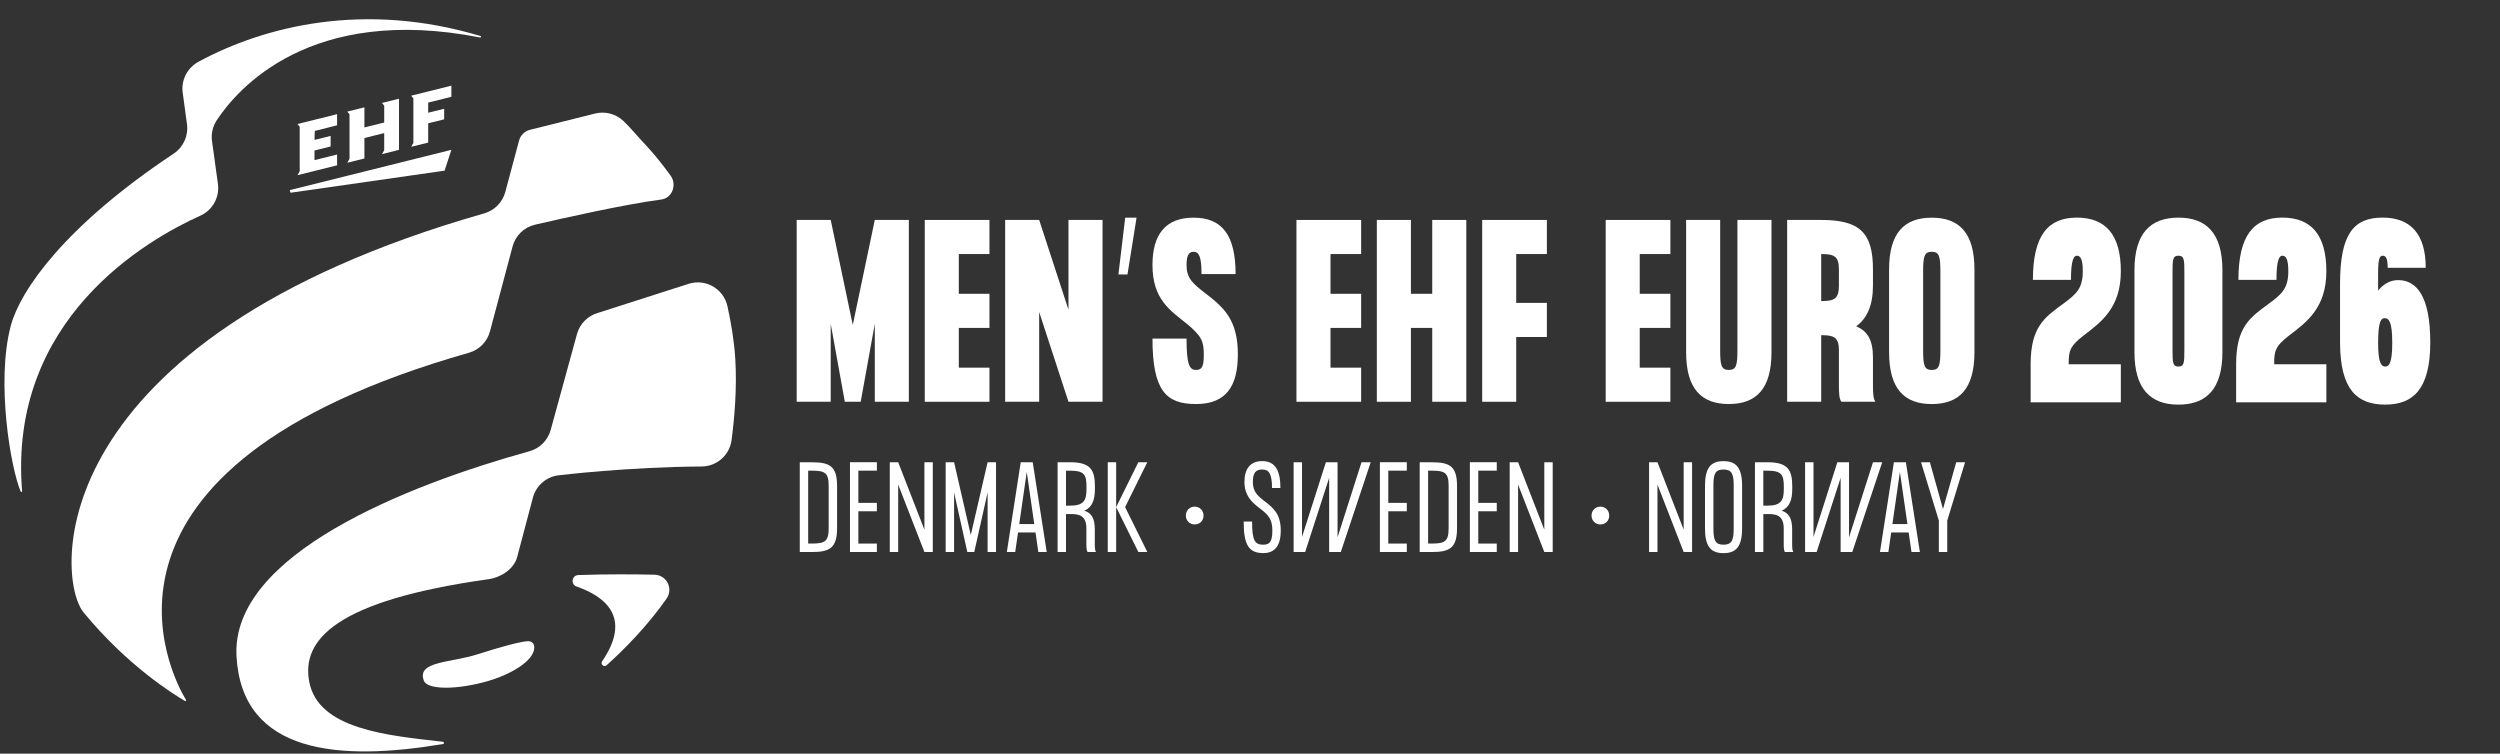 <svg width="136" height="41" viewBox="0 0 136 41" fill="none" xmlns="http://www.w3.org/2000/svg">
<rect x="0" y="0" width="136" height="41" fill="#333333" stroke="none"/>
<g clip-path="url(#clip0_699_1282)">
<path d="M39.796 23.95C39.687 24.764 38.992 25.372 38.17 25.377C34.157 25.401 30.457 25.849 30.457 25.849C29.758 25.904 29.169 26.394 28.989 27.074L28.135 30.299C27.96 30.959 27.253 31.413 26.578 31.508C18.299 32.666 16.379 34.791 16.824 37.097C17.321 39.667 21.046 40.009 24.097 40.352C24.168 40.36 24.171 40.464 24.1 40.475C18.517 41.411 13.158 41.053 12.866 35.696C12.564 30.165 22.144 26.394 28.805 24.547C29.365 24.392 29.801 23.954 29.956 23.392L31.388 18.173C31.541 17.614 31.977 17.176 32.534 17.02L37.457 15.441C38.385 15.143 39.365 15.709 39.574 16.662C39.757 17.49 39.938 18.516 39.999 19.517C40.099 21.166 39.947 22.819 39.796 23.947V23.95Z" fill="white"/>
<path d="M25.512 19.189C3.434 25.466 9.287 36.711 10.119 38.076C10.142 38.113 10.1 38.154 10.063 38.132C9.424 37.76 6.945 36.225 4.552 33.323C2.995 31.435 2.204 18.496 26.34 11.608C26.899 11.448 27.337 11.008 27.488 10.445L28.237 7.648C28.314 7.358 28.544 7.132 28.835 7.06L32.364 6.179C32.918 6.036 33.506 6.192 33.92 6.587C34.336 6.986 34.616 7.349 35.249 8.024C35.566 8.361 36.106 9.03 36.484 9.56C36.834 10.049 36.573 10.774 35.977 10.853C33.983 11.117 30.719 11.848 29.105 12.223C28.51 12.361 28.041 12.816 27.884 13.407L26.656 18.02C26.509 18.585 26.072 19.029 25.511 19.189H25.512Z" fill="white"/>
<path d="M23.293 7.759V6.708L24.162 6.491V5.917L23.293 6.133V5.581L24.554 5.266V4.66L22.367 5.205L22.488 5.358V7.774L22.367 7.987L23.293 7.757V7.759ZM15.806 10.485L24.186 9.284L24.554 8.151L15.76 10.343L15.806 10.485ZM20.901 8.17V7.24L19.824 7.508V8.621L18.892 8.854L19.014 8.639V6.223L18.893 6.07L19.824 5.838V6.933L20.901 6.665V5.753L20.78 5.6L21.705 5.37V8.152L20.78 8.384L20.902 8.169L20.901 8.17ZM18.337 8.993V8.405L17.986 8.493L17.109 8.711V8.187L17.986 7.968V7.393L17.109 7.611L17.124 7.123L18.162 6.86L18.337 6.816V6.21L16.184 6.747L16.304 6.9V9.316L16.184 9.53L18.337 8.993Z" fill="white"/>
<path d="M1.203 26.723C1.207 26.771 1.143 26.777 1.124 26.733C0.589 25.488 -0.23 20.774 0.589 17.713C1.105 15.784 3.538 12.283 9.443 8.361C9.972 8.01 10.257 7.388 10.172 6.757L9.939 5.042C9.845 4.355 10.193 3.686 10.802 3.357C14.394 1.418 19.812 0.061 26.14 1.96C26.191 1.975 26.171 2.05 26.119 2.04C16.85 0.217 12.886 4.876 11.789 6.544C11.57 6.878 11.479 7.28 11.534 7.677L11.855 10.002C11.955 10.727 11.567 11.433 10.899 11.733C7.973 13.048 0.436 17.366 1.202 26.721L1.203 26.723Z" fill="white"/>
<path d="M29.064 35.188C29.057 34.992 28.908 34.876 28.712 34.881C28.358 34.891 27.21 35.192 26.04 35.575C24.519 36.073 22.649 35.952 23.059 37.032C23.248 37.531 24.854 37.539 26.554 37.047C27.705 36.714 29.093 35.967 29.066 35.188H29.064Z" fill="white"/>
<path d="M35.605 31.264C34.548 31.241 33.03 31.228 31.46 31.283C31.105 31.296 31.03 31.791 31.367 31.908C32.921 32.448 34.387 33.587 32.758 35.972C32.647 36.133 32.856 36.32 33.002 36.189C33.958 35.328 35.217 34.061 36.263 32.563C36.641 32.022 36.264 31.278 35.605 31.264Z" fill="white"/>
<path d="M45.537 26.428V28.741C45.537 29.845 45.098 30.03 44.147 30.03H43.508V25.148H44.147C45.098 25.148 45.537 25.324 45.537 26.429V26.428ZM45.08 28.74V26.427C45.08 25.706 44.867 25.604 44.147 25.604H43.965V29.57H44.147C44.867 29.57 45.08 29.46 45.08 28.74Z" fill="white"/>
<path d="M46.695 25.604V27.356H47.702V27.813H46.695V29.57H47.702V30.028H46.238V25.145H47.702V25.603H46.695V25.604Z" fill="white"/>
<path d="M50.744 25.146V30.029H50.288L48.861 26.361V30.029H48.404V25.146H48.861L50.288 28.814V25.146H50.744Z" fill="white"/>
<path d="M54.183 25.146V30.029H53.726V26.788L53 30.029H52.622L51.902 26.788V30.029H51.445V25.146H51.902L52.811 29.106L53.726 25.146H54.183Z" fill="white"/>
<path d="M56.331 28.967H55.381L55.228 30.029H54.772L55.528 25.146H56.18L56.941 30.029H56.485L56.332 28.967H56.331ZM56.264 28.508L55.855 25.676L55.447 28.508H56.264Z" fill="white"/>
<path d="M59.624 30.029H59.168C59.107 29.955 59.1 29.778 59.1 29.595V28.747C59.1 27.978 58.613 27.965 58.216 27.965H57.99V30.029H57.533V25.146H58.216C59.349 25.146 59.564 25.586 59.564 26.477V26.586C59.564 27.172 59.435 27.581 58.99 27.783C59.355 27.898 59.557 28.173 59.557 28.79V29.595C59.557 29.778 59.564 29.955 59.624 30.029ZM58.216 27.508C58.984 27.508 59.105 27.197 59.105 26.587V26.478C59.105 25.825 58.984 25.605 58.216 25.605H57.99V27.509H58.216V27.508Z" fill="white"/>
<path d="M60.719 25.146V30.029H60.262V25.146H60.719ZM61.206 27.587L62.413 30.027H61.925L60.719 27.587L61.925 25.146H62.413L61.206 27.587Z" fill="white"/>
<path d="M69.674 28.856C69.674 29.631 69.394 30.088 68.724 30.088C67.937 30.088 67.656 29.648 67.656 28.373H68.113C68.113 29.416 68.265 29.631 68.722 29.631C69.064 29.631 69.216 29.478 69.216 28.856C69.216 28.233 68.99 28.002 68.515 27.641C68.083 27.312 67.698 26.951 67.698 26.213C67.698 25.543 67.985 25.084 68.661 25.084C69.338 25.084 69.655 25.541 69.655 26.549H69.198C69.198 25.695 68.985 25.541 68.661 25.541C68.338 25.541 68.155 25.694 68.155 26.212C68.155 26.73 68.392 26.956 68.764 27.244C69.288 27.634 69.673 27.982 69.673 28.855L69.674 28.856Z" fill="white"/>
<path d="M74.568 25.146L72.94 30.029H72.306V25.995L71.001 30.029H70.373V25.146H70.83V29.21L72.128 25.146H72.763V29.23L74.067 25.146H74.567H74.568Z" fill="white"/>
<path d="M75.523 25.604V27.356H76.53V27.813H75.523V29.57H76.53V30.028H75.066V25.145H76.53V25.603H75.523V25.604Z" fill="white"/>
<path d="M79.262 26.428V28.741C79.262 29.845 78.823 30.03 77.872 30.03H77.232V25.148H77.872C78.823 25.148 79.262 25.324 79.262 26.429V26.428ZM78.805 28.74V26.427C78.805 25.706 78.591 25.604 77.872 25.604H77.689V29.57H77.872C78.591 29.57 78.805 29.46 78.805 28.74Z" fill="white"/>
<path d="M80.418 25.604V27.356H81.424V27.813H80.418V29.57H81.424V30.028H79.961V25.145H81.424V25.603H80.418V25.604Z" fill="white"/>
<path d="M84.467 25.146V30.029H84.01L82.584 26.361V30.029H82.127V25.146H82.584L84.01 28.814V25.146H84.467Z" fill="white"/>
<path d="M92.049 25.146V30.029H91.592L90.166 26.361V30.029H89.709V25.146H90.166L91.592 28.814V25.146H92.049Z" fill="white"/>
<path d="M94.77 26.429V28.742C94.77 29.724 94.452 30.091 93.758 30.091C93.064 30.091 92.752 29.725 92.752 28.742V26.429C92.752 25.447 93.069 25.086 93.758 25.086C94.447 25.086 94.77 25.445 94.77 26.429ZM94.313 26.397C94.313 25.757 94.191 25.542 93.758 25.542C93.326 25.542 93.21 25.755 93.21 26.397V28.771C93.21 29.418 93.332 29.631 93.758 29.631C94.185 29.631 94.313 29.418 94.313 28.771V26.397Z" fill="white"/>
<path d="M97.559 30.029H97.102C97.041 29.955 97.035 29.778 97.035 29.595V28.747C97.035 27.978 96.547 27.965 96.151 27.965H95.926V30.029H95.469V25.146H96.151C97.285 25.146 97.499 25.586 97.499 26.477V26.586C97.499 27.172 97.371 27.581 96.926 27.783C97.291 27.898 97.493 28.173 97.493 28.79V29.595C97.493 29.778 97.499 29.955 97.56 30.029H97.559ZM96.15 27.508C96.918 27.508 97.04 27.197 97.04 26.587V26.478C97.04 25.825 96.918 25.605 96.15 25.605H95.924V27.509H96.15V27.508Z" fill="white"/>
<path d="M102.393 25.146L100.764 30.029H100.13V25.995L98.825 30.029H98.197V25.146H98.654V29.21L99.952 25.146H100.587V29.23L101.891 25.146H102.391H102.393Z" fill="white"/>
<path d="M103.831 28.967H102.881L102.728 30.029H102.271L103.028 25.146H103.68L104.441 30.029H103.985L103.832 28.967H103.831ZM103.764 28.508L103.355 25.676L102.947 28.508H103.764Z" fill="white"/>
<path d="M104.505 25.146H104.986L105.699 27.691L106.419 25.146H106.9L105.93 28.32V30.029H105.473V28.32L104.504 25.146H104.505Z" fill="white"/>
<path d="M64.51 28.048C64.51 27.756 64.729 27.561 64.991 27.561C65.252 27.561 65.472 27.756 65.472 28.048C65.472 28.341 65.252 28.53 64.991 28.53C64.729 28.53 64.51 28.334 64.51 28.048Z" fill="white"/>
<path d="M86.58 28.048C86.58 27.756 86.8 27.561 87.061 27.561C87.323 27.561 87.542 27.756 87.542 28.048C87.542 28.341 87.323 28.53 87.061 28.53C86.8 28.53 86.58 28.334 86.58 28.048Z" fill="white"/>
<path d="M49.441 11.965V21.856H47.589V17.616L46.822 21.856H45.958L45.191 17.616V21.856H43.34V11.965H45.191L46.391 17.677L47.589 11.965H49.441Z" fill="white"/>
<path d="M52.159 13.82V15.983H53.826V17.838H52.159V20.001H53.826V21.856H50.307V11.965H53.826V13.82H52.159Z" fill="white"/>
<path d="M59.978 11.965V21.856H58.125L56.531 16.973V21.856H54.68V11.965H56.531L58.125 16.848V11.965H59.978Z" fill="white"/>
<path d="M61.829 11.84L61.335 14.932H60.842L61.211 11.84H61.829Z" fill="white"/>
<path d="M67.339 19.284C67.339 21.027 66.684 21.98 65.066 21.98C63.448 21.98 62.695 21.275 62.695 18.419H64.548C64.548 19.879 64.721 20.125 65.067 20.125C65.413 20.125 65.487 19.877 65.487 19.284C65.487 18.566 65.363 18.27 64.548 17.602C63.646 16.873 62.695 16.28 62.695 14.412C62.695 12.792 63.374 11.841 64.93 11.841C66.486 11.841 67.216 12.794 67.216 14.908H65.363C65.363 13.943 65.216 13.696 64.931 13.696C64.647 13.696 64.548 13.943 64.548 14.413C64.548 15.13 64.869 15.414 65.561 15.947C66.599 16.738 67.34 17.418 67.34 19.285" fill="white"/>
<path d="M72.379 13.82V15.983H74.046V17.838H72.379V20.001H74.046V21.856H70.527V11.965H74.046V13.82H72.379Z" fill="white"/>
<path d="M79.767 11.965V21.856H77.914V17.838H76.753V21.856H74.9V11.965H76.753V15.983H77.914V11.965H79.767Z" fill="white"/>
<path d="M82.482 13.82V16.477H84.15V18.332H82.482V21.856H80.631V11.965H84.15V13.82H82.482Z" fill="white"/>
<path d="M89.201 13.82V15.983H90.869V17.838H89.201V20.001H90.869V21.856H87.35V11.965H90.869V13.82H89.201Z" fill="white"/>
<path d="M96.369 19.16C96.369 21.15 95.542 21.979 94.047 21.979C92.552 21.979 91.725 21.15 91.725 19.16V11.963H93.577V19.035C93.577 19.876 93.64 20.124 94.047 20.124C94.454 20.124 94.516 19.876 94.516 19.035V11.963H96.369V19.16Z" fill="white"/>
<path d="M99.073 13.82V16.378C99.789 16.378 100.037 16.255 100.037 15.539V14.661C100.037 13.943 99.789 13.82 99.073 13.82ZM102.025 21.856H100.172C100.048 21.707 100.037 21.349 100.037 20.978V19.074C100.037 18.358 99.789 18.233 99.073 18.233V21.856H97.221V11.965H99.073C101.185 11.965 101.889 12.67 101.889 14.661V15.539C101.889 16.626 101.556 17.331 100.976 17.752C101.605 18.011 101.889 18.517 101.889 19.445V20.978C101.889 21.349 101.902 21.707 102.025 21.856Z" fill="white"/>
<path d="M105.557 14.784C105.557 13.943 105.495 13.697 105.088 13.697C104.681 13.697 104.618 13.944 104.618 14.784V19.037C104.618 19.878 104.681 20.126 105.088 20.126C105.495 20.126 105.557 19.878 105.557 19.037V14.784ZM107.41 14.661V19.162C107.41 21.152 106.583 21.981 105.088 21.981C103.593 21.981 102.766 21.152 102.766 19.162V14.661C102.766 12.67 103.593 11.842 105.088 11.842C106.583 11.842 107.41 12.67 107.41 14.661Z" fill="white"/>
<path d="M112.537 19.816H115.374V21.888H110.467V19.816C110.467 17.794 111.21 17.273 112.251 16.515C112.958 15.995 113.304 15.685 113.304 14.753C113.304 14.108 113.18 13.91 112.982 13.91C112.821 13.91 112.66 14.121 112.66 15.225H110.59C110.59 12.793 111.42 11.838 112.982 11.838C114.544 11.838 115.374 12.768 115.374 14.753C115.374 16.739 114.308 17.52 113.379 18.227C112.561 18.847 112.537 19.133 112.537 19.815V19.816Z" fill="white"/>
<path d="M120.899 14.692V19.159C120.899 21.156 120.031 22.012 118.507 22.012C116.983 22.012 116.115 21.156 116.115 19.159V14.692C116.115 12.695 116.983 11.839 118.507 11.839C120.031 11.839 120.899 12.695 120.899 14.692ZM118.83 14.854C118.83 14.109 118.817 13.911 118.507 13.911C118.198 13.911 118.185 14.109 118.185 14.854V18.997C118.185 19.742 118.198 19.94 118.507 19.94C118.817 19.94 118.83 19.742 118.83 18.997V14.854Z" fill="white"/>
<path d="M123.716 19.816H126.554V21.888H121.646V19.816C121.646 17.794 122.39 17.273 123.431 16.515C124.138 15.995 124.484 15.685 124.484 14.753C124.484 14.108 124.36 13.91 124.162 13.91C124.001 13.91 123.839 14.121 123.839 15.225H121.77C121.77 12.793 122.6 11.838 124.162 11.838C125.724 11.838 126.554 12.768 126.554 14.753C126.554 16.739 125.488 17.52 124.559 18.227C123.74 18.847 123.716 19.133 123.716 19.815V19.816Z" fill="white"/>
<path d="M132.207 18.624C132.207 21.168 131.278 22.011 129.753 22.011C128.228 22.011 127.312 21.204 127.299 18.661V15.386C127.312 12.768 128.006 11.838 129.616 11.838C131.116 11.838 131.959 12.707 131.959 14.568H129.889C129.889 14.071 129.803 13.91 129.616 13.91C129.442 13.91 129.369 14.108 129.369 14.878V15.808C129.654 15.461 130.013 15.238 130.459 15.238C131.475 15.238 132.206 16.131 132.206 18.624H132.207ZM130.138 18.624C130.138 17.495 129.952 17.309 129.729 17.309C129.544 17.309 129.37 17.434 129.37 18.663C129.37 19.779 129.555 19.941 129.754 19.941C129.965 19.941 130.139 19.766 130.139 18.626L130.138 18.624Z" fill="white"/>
</g>
<defs>
<clipPath id="clip0_699_1282">
<rect width="135.714" height="40" fill="white" transform="translate(0 0.963)"/>
</clipPath>
</defs>
</svg>
